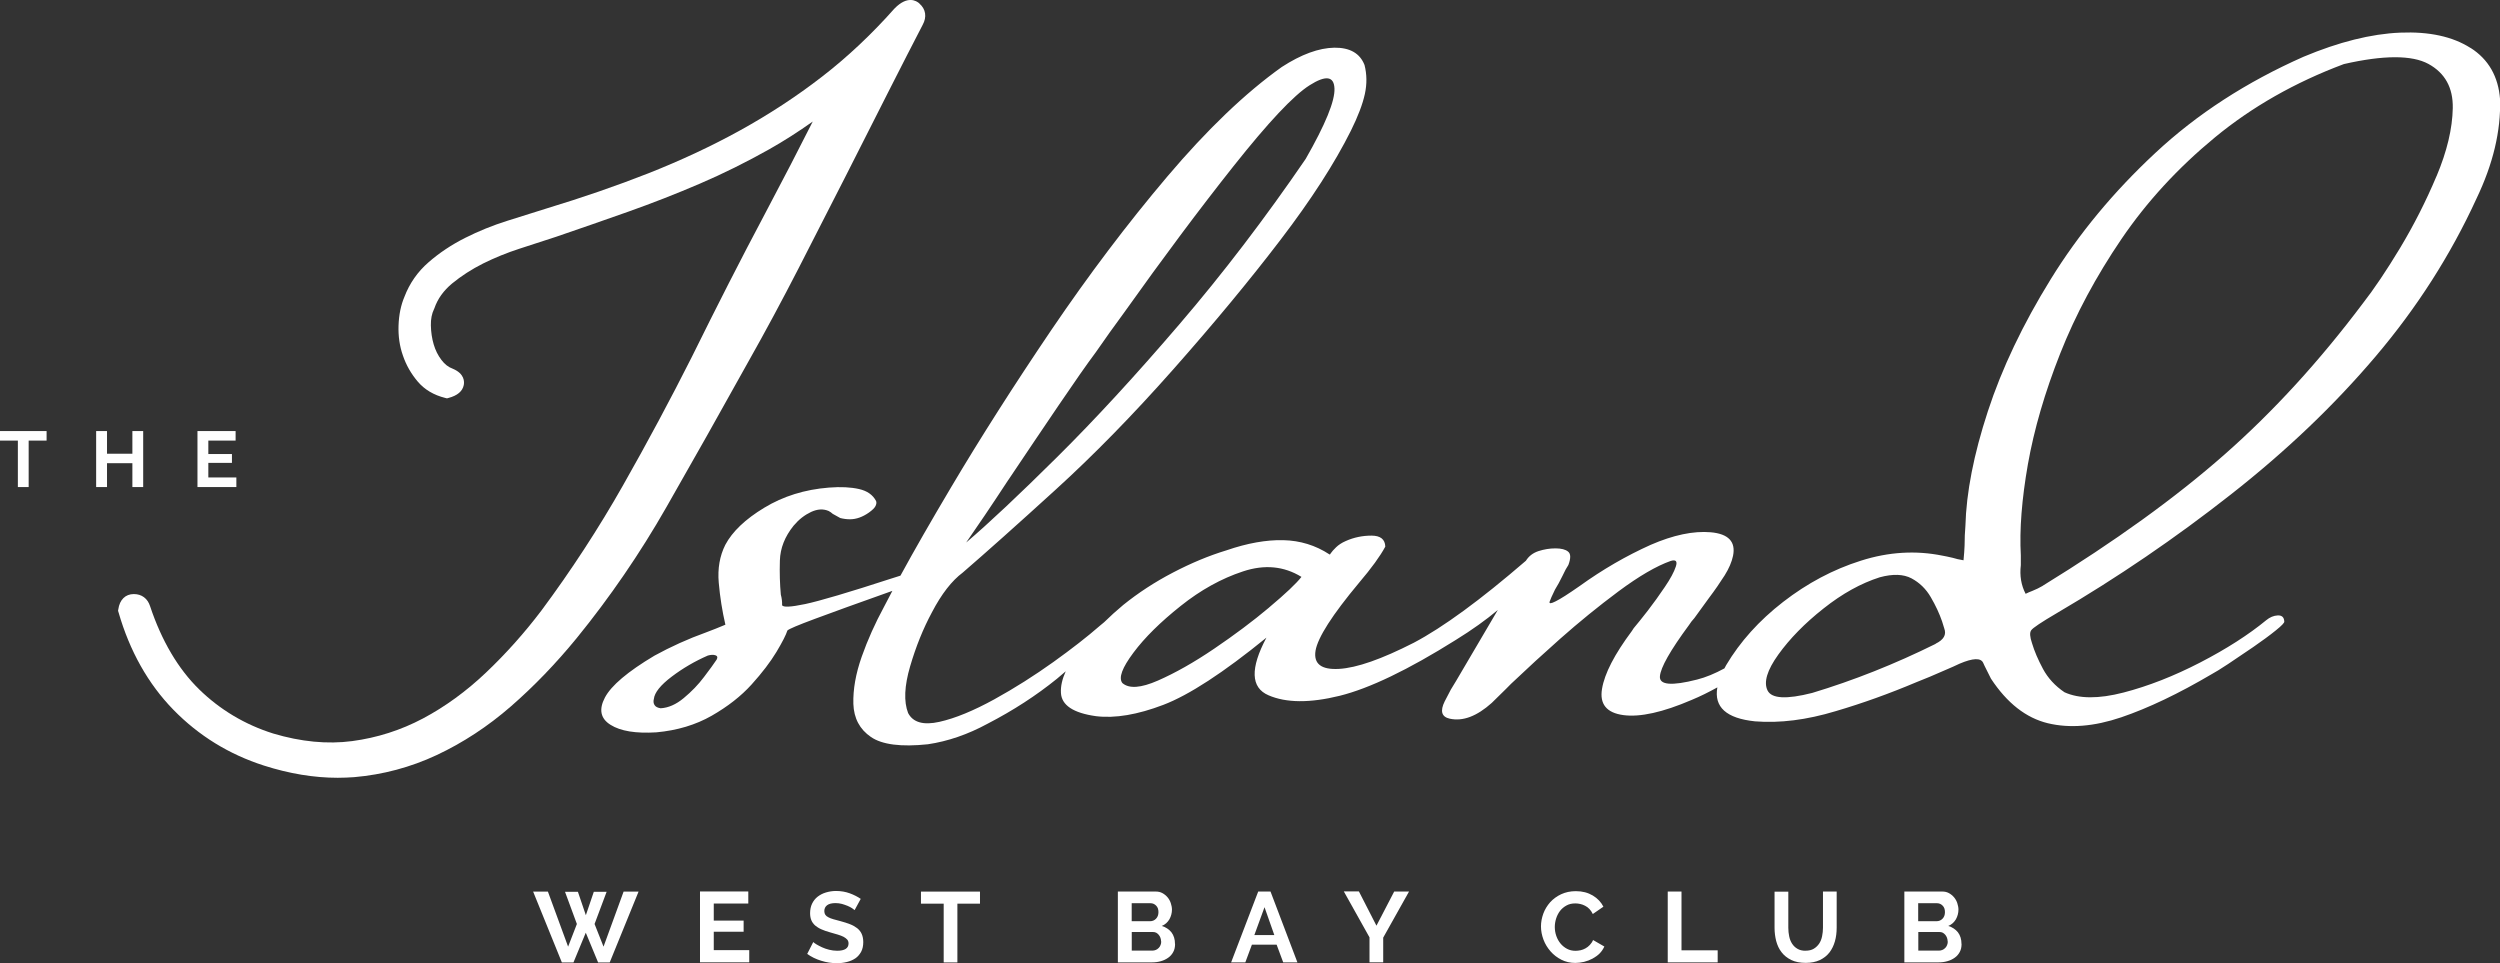 <?xml version="1.0" encoding="UTF-8"?>
<svg id="Layer_1" data-name="Layer 1" xmlns="http://www.w3.org/2000/svg" viewBox="0 0 396 152.59">
  <rect x="0" y="0" width="396" height="152.59" fill="#333333" stroke="none"/>
  <defs>
    <style>
      .cls-1 {
        fill: #fff;
        stroke-width: 0px;
      }
    </style>
  </defs>
  <g>
    <path class="cls-1" d="M89.54,141.26h2l1.26,3.71,1.26-3.71h2.03l-1.91,5.1,1.42,3.59,3.18-8.72h2.37l-4.57,11.22h-1.84l-1.95-4.71-1.95,4.71h-1.84l-4.55-11.22h2.34l3.2,8.72,1.39-3.59-1.88-5.1Z"/>
    <path class="cls-1" d="M118.68,150.52v1.91h-7.8v-11.22h7.65v1.91h-5.47v2.7h4.73v1.77h-4.73v2.91h5.62v.03Z"/>
    <path class="cls-1" d="M135.37,144.16c-.07-.07-.21-.17-.4-.3-.2-.13-.43-.25-.71-.37-.28-.11-.58-.22-.9-.31-.32-.08-.66-.13-1-.13-.6,0-1.05.11-1.35.34-.29.22-.44.54-.44.93,0,.24.06.43.16.58.1.15.26.29.49.4.21.11.47.22.8.31.32.09.7.2,1.11.3.55.15,1.04.3,1.5.48.45.17.82.39,1.14.63.31.25.56.55.72.91.16.36.25.79.25,1.3,0,.6-.11,1.11-.34,1.54-.24.43-.54.78-.91,1.03-.39.26-.82.45-1.34.58-.51.13-1.02.19-1.58.19-.85,0-1.69-.13-2.5-.39-.82-.25-1.56-.61-2.21-1.08l.96-1.88c.09.09.26.22.51.37.24.15.55.3.88.46s.71.28,1.13.39c.4.1.84.16,1.26.16,1.2,0,1.81-.39,1.81-1.16,0-.24-.07-.45-.21-.61-.14-.16-.34-.31-.58-.44-.25-.13-.56-.24-.91-.35-.36-.1-.76-.22-1.21-.35-.54-.15-1.01-.31-1.4-.49-.4-.17-.72-.39-.99-.61-.26-.24-.46-.51-.59-.82-.13-.31-.2-.69-.2-1.11,0-.56.1-1.08.31-1.51.21-.44.5-.81.88-1.11.39-.3.81-.52,1.31-.67.5-.15,1.04-.24,1.6-.24.79,0,1.52.13,2.18.37.66.24,1.24.54,1.74.88l-.96,1.77h0Z"/>
    <path class="cls-1" d="M155.25,143.14h-3.6v9.31h-2.17v-9.31h-3.6v-1.91h9.35v1.91h0Z"/>
    <path class="cls-1" d="M186.13,149.55c0,.47-.09.89-.29,1.25-.19.36-.45.66-.79.9-.34.24-.72.43-1.16.55-.44.13-.9.19-1.4.19h-5.42v-11.22h6.01c.4,0,.74.08,1.05.25.31.17.58.39.81.66.22.26.4.58.51.91.11.35.19.69.19,1.03,0,.55-.14,1.06-.4,1.54-.28.47-.67.84-1.21,1.06.64.19,1.15.54,1.53,1.01.37.49.56,1.1.56,1.84h.02ZM179.26,143.09v2.83h2.91c.37,0,.69-.13.94-.39s.39-.6.39-1.04-.11-.78-.36-1.03c-.24-.25-.54-.39-.88-.39h-3,0v.02ZM183.92,149.14c0-.2-.04-.39-.1-.58-.07-.19-.16-.35-.28-.49-.11-.14-.25-.24-.4-.33-.15-.08-.34-.11-.52-.11h-3.35v2.95h3.25c.2,0,.39-.04.56-.11.17-.07.32-.17.45-.31.13-.13.24-.29.3-.46.07-.17.11-.37.11-.56h0Z"/>
    <path class="cls-1" d="M199.33,141.22h1.92l4.26,11.22h-2.25l-1.04-2.8h-3.92l-1.04,2.8h-2.25l4.29-11.22h.02ZM201.85,148.11l-1.55-4.41-1.61,4.41h3.16Z"/>
    <path class="cls-1" d="M215.26,141.22l2.77,5.41,2.81-5.41h2.35l-4.09,7.3v3.91h-2.17v-3.95l-4.07-7.28h2.38v.02Z"/>
    <path class="cls-1" d="M244.09,146.75c0-.69.13-1.36.37-2.03.24-.66.61-1.26,1.08-1.8.48-.52,1.05-.95,1.74-1.27.69-.32,1.46-.49,2.34-.49,1.04,0,1.92.24,2.68.69.75.45,1.31,1.04,1.68,1.77l-1.68,1.16c-.15-.31-.33-.58-.54-.8-.21-.22-.44-.39-.69-.51-.24-.13-.5-.22-.76-.28-.26-.06-.52-.09-.78-.09-.55,0-1.02.11-1.42.34-.4.22-.74.51-1.01.86-.26.35-.47.75-.61,1.2-.14.45-.21.89-.21,1.33,0,.5.08.97.24,1.43.16.46.39.86.67,1.2.29.35.64.63,1.04.84.4.21.85.31,1.34.31.25,0,.52-.04.79-.09.26-.06.54-.16.78-.3.25-.14.48-.31.69-.54.21-.22.39-.48.51-.78l1.79,1.03c-.19.41-.44.79-.76,1.11-.33.32-.71.59-1.12.81-.41.22-.86.39-1.34.51-.48.11-.94.17-1.39.17-.8,0-1.53-.17-2.2-.51-.67-.34-1.24-.78-1.71-1.32-.48-.55-.86-1.16-1.12-1.85-.26-.7-.4-1.39-.4-2.11h.05-.04Z"/>
    <path class="cls-1" d="M264.17,152.44v-11.22h2.18v9.31h5.73v1.91h-7.92Z"/>
    <path class="cls-1" d="M286,150.59c.52,0,.95-.1,1.3-.31.35-.21.64-.49.86-.82.22-.34.37-.71.46-1.16.09-.44.14-.89.14-1.35v-5.73h2.17v5.73c0,.76-.09,1.49-.28,2.16-.19.67-.48,1.26-.87,1.77-.4.51-.9.9-1.53,1.2-.63.29-1.36.44-2.23.44s-1.66-.15-2.29-.46c-.62-.31-1.14-.71-1.53-1.23-.4-.51-.67-1.1-.85-1.77-.17-.67-.26-1.38-.26-2.1v-5.72h2.18v5.72c0,.48.05.93.14,1.36.09.44.24.82.46,1.16.22.34.5.61.85.81.35.21.78.31,1.29.31v-.02Z"/>
    <path class="cls-1" d="M310.71,149.55c0,.47-.09.89-.29,1.25-.19.36-.45.66-.79.9-.34.24-.72.43-1.16.55-.44.13-.9.19-1.4.19h-5.42v-11.22h6.01c.4,0,.74.08,1.05.25.31.17.58.39.81.66.22.26.4.58.51.91.11.35.19.69.19,1.03,0,.55-.14,1.06-.4,1.54-.28.47-.67.84-1.21,1.06.64.19,1.15.54,1.53,1.01.37.49.56,1.1.56,1.84h.02ZM303.84,143.09v2.83h2.91c.37,0,.69-.13.94-.39.25-.25.39-.6.39-1.04s-.11-.78-.36-1.03c-.24-.25-.54-.39-.89-.39h-3,0v.02ZM308.51,149.14c0-.2-.04-.39-.1-.58-.07-.19-.16-.35-.28-.49-.11-.14-.25-.24-.4-.33-.15-.08-.34-.11-.52-.11h-3.35v2.95h3.25c.2,0,.39-.04.56-.11.17-.07.32-.17.45-.31.13-.13.24-.29.3-.46.07-.17.11-.37.11-.56h0Z"/>
  </g>
  <g>
    <path class="cls-1" d="M173.58,55.77s0,.01-.01.02h0v-.02Z"/>
    <path class="cls-1" d="M391.32,7.59c-2.82-1.8-6.53-2.61-11.13-2.42-4.59.19-9.7,1.47-15.31,3.82-9.03,4-16.86,9.06-23.48,15.24-6.62,6.16-12.14,12.83-16.56,19.99-4.42,7.15-7.75,14.14-9.97,20.95-2.23,6.81-3.41,12.85-3.55,18.14-.08.94-.13,1.96-.13,3.1-.03.69-.08,1.46-.17,2.34-.69-.12-1.25-.24-1.7-.39-.72-.17-1.27-.28-1.61-.34-4.23-.86-8.54-.61-12.94.79-4.41,1.39-8.51,3.58-12.32,6.53-3.82,2.96-6.82,6.3-9.04,10.04-.1.17-.17.33-.26.49-1.49.81-2.94,1.42-4.33,1.77-4.03,1.03-6,.87-5.89-.51.1-1.38,1.63-4.09,4.61-8.13.22-.36.51-.73.85-1.1.85-1.19,1.6-2.22,2.25-3.1,1.02-1.35,1.86-2.58,2.55-3.67.68-1.09,1.12-2.12,1.32-3.08.46-2.24-.72-3.49-3.52-3.74-2.77-.24-5.95.44-9.52,1.99-3.85,1.73-7.61,3.9-11.26,6.53-1.79,1.25-3.05,2.05-3.8,2.42-.74.38-1.06.39-.95.05.1-.33.4-.97.85-1.91.39-.63.78-1.33,1.17-2.14.37-.81.7-1.39.95-1.76.4-1.07.39-1.78-.05-2.12-.41-.34-1.08-.51-2-.51s-1.8.15-2.68.43c-.88.29-1.54.8-2,1.53-7.22,6.23-13.15,10.56-17.76,12.99-5.08,2.59-9.03,3.98-11.84,4.14-2.81.16-4.06-.8-3.72-2.89.35-2.07,2.64-5.66,6.89-10.75,1.98-2.33,3.36-4.23,4.16-5.73-.04-1.16-.77-1.74-2.19-1.74s-2.79.28-4.06.85c-.65.28-1.17.63-1.55,1-.39.37-.67.7-.84.95-.08.17-.15.23-.21.17-2.2-1.44-4.64-2.19-7.32-2.25-2.68-.06-5.68.47-8.99,1.61-2.77.84-5.6,2.02-8.47,3.52-2.88,1.5-5.51,3.22-7.89,5.14-1.06.88-2.07,1.8-3.03,2.74-.24.19-.48.38-.75.62v.02h-.02c-1.87,1.63-4.3,3.53-7.27,5.66-2.97,2.12-6.09,4.11-9.36,5.91-3.28,1.8-6.18,3-8.69,3.56-2.51.56-4.17.1-4.95-1.4-.7-1.82-.59-4.28.32-7.39.91-3.11,2.06-5.97,3.46-8.57,1.51-2.89,3.13-4.98,4.87-6.28,3.74-3.23,8.64-7.6,14.7-13.12,6.06-5.51,12.3-11.89,18.71-19.14,6.41-7.25,12.05-14.06,16.92-20.44,4.87-6.37,8.59-12.15,11.16-17.3,1.12-2.26,1.86-4.2,2.21-5.81.35-1.61.32-3.14-.05-4.59-.72-1.86-2.32-2.77-4.77-2.75-2.46.04-5.24,1.05-8.34,3.06-5.76,4.1-11.8,9.88-18.13,17.35-6.33,7.47-12.45,15.58-18.38,24.32-5.91,8.74-11.2,17.03-15.85,24.87-3.2,5.39-5.88,10.06-8.04,14.03-.43.14-.87.28-1.33.42-6.87,2.24-11.47,3.59-13.76,4.08-2.31.48-3.52.54-3.66.17.02-.53-.04-1.08-.2-1.66-.15-1.65-.21-3.45-.15-5.41.06-1.96.78-3.78,2.17-5.51.83-.99,1.75-1.7,2.77-2.18,1.02-.47,1.94-.52,2.79-.15.24.12.45.28.64.45.35.21.74.42,1.19.66.5.13,1.01.2,1.54.2,1,0,2-.36,3-1.06.56-.4.91-.75,1.05-1.04.14-.29.18-.55.09-.79-.52-.99-1.42-1.61-2.7-1.9-1.28-.29-2.86-.38-4.76-.23-3.83.3-7.25,1.37-10.25,3.19-3,1.81-5.06,3.78-6.17,5.87-.89,1.77-1.24,3.77-1.04,6.03.2,2.27.55,4.47,1.05,6.63-1.04.43-2.05.85-3.04,1.21-2.89,1.04-5.62,2.28-8.19,3.69-4.25,2.53-6.85,4.74-7.85,6.63-1,1.9-.7,3.34.89,4.33,1.59,1,4,1.39,7.25,1.19,3.3-.3,6.23-1.18,8.77-2.63,2.53-1.45,4.65-3.1,6.32-4.95,1.68-1.86,2.98-3.57,3.94-5.16.95-1.59,1.53-2.73,1.73-3.39.23-.24,1.68-.85,4.34-1.84,2.66-.99,6.76-2.48,12.29-4.44-.47.89-.93,1.75-1.34,2.56-1.38,2.55-2.57,5.18-3.52,7.88s-1.38,5.18-1.32,7.46c.08,2.28,1,4.03,2.79,5.25,1.77,1.21,4.77,1.6,9.01,1.15,3.18-.47,6.34-1.56,9.47-3.26,4.06-2.1,7.71-4.47,10.97-7.11.48-.39.93-.8,1.4-1.19-.56,1.23-.82,2.37-.76,3.42.1,1.96,1.97,3.19,5.56,3.69,3.03.37,6.58-.24,10.65-1.79,4.07-1.55,9.52-5.1,16.34-10.65-2.59,4.87-2.49,7.92.33,9.13,2.81,1.22,6.57,1.24,11.28.08,4.7-1.17,10.82-4.1,18.36-8.83,2.62-1.62,4.84-3.21,6.68-4.76-2.18,3.73-4.38,7.46-6.59,11.21l-.85,1.4c-.41.78-.73,1.41-.97,1.86-.77,1.55-.49,2.47.81,2.75,2.08.45,4.28-.39,6.64-2.5l2.25-2.21c.54-.56,1.09-1.1,1.66-1.61,1.69-1.61,3.99-3.73,6.94-6.35,2.95-2.61,6.03-5.12,9.24-7.51,3.21-2.38,5.97-4,8.26-4.81.82-.25,1.09.04.81.89-.28.86-.86,1.94-1.74,3.23-.88,1.3-1.78,2.57-2.72,3.78-.94,1.21-1.68,2.12-2.21,2.75l-.3.46c-2.75,3.69-4.32,6.73-4.72,9.15-.41,2.42.73,3.8,3.37,4.16,2.65.36,6.26-.44,10.82-2.4,1.38-.57,2.74-1.25,4.08-1.99-.56,3.12,1.42,4.91,5.97,5.38,3.92.31,8.16-.22,12.76-1.61,4.25-1.25,8.51-2.78,12.79-4.59,1.27-.49,2.82-1.14,4.67-1.96.85-.36,1.57-.68,2.17-.97,2.14-.91,3.38-.95,3.75-.13.06.1.12.26.21.46.33.69.68,1.35,1.02,2.04,2.55,3.87,5.55,6.22,9.01,7.06,3.46.83,7.33.52,11.63-.94,4.29-1.46,9.07-3.74,14.35-6.85.48-.25,1.34-.78,2.57-1.59,1.22-.82,2.56-1.71,3.97-2.68,1.41-.98,2.61-1.85,3.57-2.63.96-.77,1.41-1.25,1.36-1.42-.03-.67-.37-.99-1.02-.97-.67.03-1.27.29-1.84.76h0s0,0,0,0c-2.81,2.31-6.3,4.55-10.46,6.7-4.16,2.15-8.21,3.74-12.15,4.76-3.94,1.02-7.05,1-9.35-.05-1.48-1-2.61-2.23-3.4-3.69-.79-1.48-1.37-2.83-1.74-4.08-.34-1-.39-1.67-.13-2.04.24-.37,1.62-1.29,4.11-2.75,9.58-5.62,18.75-11.87,27.51-18.76,8.75-6.86,16.41-14.17,22.95-21.89,6.55-7.72,11.86-16.04,15.95-24.95,2.65-5.52,3.89-10.76,3.75-15.75-.27-3.62-1.84-6.35-4.67-8.15ZM159.73,76.01c2.73-4.08,5.38-8,7.94-11.78,2.55-3.76,4.52-6.58,5.91-8.44h0c1.45-2.1,2.96-4.21,4.52-6.33,6.12-8.6,11.88-16.32,17.29-23.14,5.51-6.94,9.52-11.22,12.06-12.82,2.54-1.61,3.85-1.45,3.93.51.09,1.96-1.42,5.67-4.56,11.16-6.43,9.4-13.09,18.13-20,26.19-6.9,8.06-13.34,15.06-19.33,21-5.99,5.94-10.8,10.47-14.45,13.58,1.7-2.44,3.94-5.74,6.69-9.94ZM113.51,104.49c-.4.62-1.07,1.52-1.99,2.74-.91,1.22-1.98,2.32-3.21,3.34-1.22,1.02-2.45,1.55-3.66,1.62-.48-.07-.81-.24-.97-.51-.17-.26-.21-.59-.11-.96.11-1.02,1.06-2.2,2.83-3.54,1.77-1.34,3.68-2.45,5.72-3.34.47-.13.86-.15,1.19-.05.33.1.4.34.2.71ZM201.04,96.22c-2.59,2.18-5.5,4.35-8.71,6.53s-6.18,3.85-8.91,5.05c-2.71,1.19-4.59,1.32-5.64.39-.63-.82-.03-2.42,1.76-4.81,1.79-2.4,4.28-4.85,7.47-7.39,3.18-2.54,6.48-4.36,9.88-5.48,3.4-1.13,6.48-.84,9.26.87-.82,1.05-2.52,2.66-5.12,4.84ZM306.6,101.99h0s0,0,0,0c-6.46,3.2-12.98,5.79-19.55,7.77-4.08,1.04-6.43.91-7.07-.39-.64-1.3-.08-3.2,1.71-5.69,1.79-2.49,4.16-4.93,7.15-7.29,2.97-2.36,5.94-4,8.92-4.95,2.07-.56,3.75-.5,5.02.17,1.27.68,2.3,1.67,3.06,2.99.77,1.32,1.36,2.59,1.79,3.84.14.47.25.85.34,1.1.38,1-.08,1.79-1.36,2.42ZM385.94,27.91c-1.66,3.95-3.58,7.73-5.76,11.36-2.19,3.63-4.16,6.55-5.91,8.79-6.87,9.14-14.16,17.12-21.9,23.93-7.74,6.82-17.34,13.75-28.81,20.8h.02c-.54.31-1.09.59-1.66.81-.37.14-.73.29-1.06.46-.71-1.35-.96-2.88-.76-4.54v-1.53c-.23-4.1.15-8.91,1.12-14.45.98-5.53,2.68-11.38,5.12-17.55,2.44-6.18,5.68-12.21,9.7-18.13,4.02-5.91,8.95-11.27,14.81-16.1,5.85-4.82,12.65-8.7,20.42-11.61,6.31-1.44,10.79-1.44,13.4-.02,2.62,1.44,3.91,3.76,3.85,7-.06,3.24-.91,6.83-2.57,10.78Z"/>
    <path class="cls-1" d="M118.51,57.34c2.74-4.85,5.42-9.85,8-14.87,2.49-4.84,5.01-9.78,7.49-14.66l6.7-13.23c2.05-4.05,3.89-7.63,5.45-10.64.69-1.26.5-2.49-.51-3.37h0v-.02c-.5-.45-1.91-1.29-3.94.79l-.04.04c-3.57,4.03-7.42,7.65-11.43,10.75-4.04,3.13-8.4,5.98-12.96,8.5-4.59,2.54-9.49,4.81-14.54,6.81-5.06,1.99-10.46,3.85-16.06,5.55l-6.3,1.98c-2.33.73-4.59,1.65-6.71,2.72-2.16,1.09-4.1,2.39-5.76,3.84-1.75,1.51-3.04,3.38-3.84,5.49-.56,1.32-.87,2.84-.93,4.53-.06,1.69.17,3.3.7,4.79.51,1.5,1.3,2.87,2.33,4.09,1.09,1.29,2.56,2.15,4.36,2.6l.28.07.26-.07c1.39-.37,2.2-1.05,2.4-2.03.1-.51.16-1.79-1.73-2.59-.7-.25-1.29-.71-1.8-1.39-.56-.73-.96-1.55-1.23-2.46-.28-.95-.43-1.97-.45-3.03-.02-.99.15-1.86.51-2.59l.05-.11c.51-1.49,1.45-2.8,2.81-3.93,1.45-1.19,3.11-2.26,4.9-3.16,1.84-.91,3.77-1.7,5.75-2.34,2.05-.66,3.99-1.29,5.81-1.89,3.81-1.3,7.65-2.64,11.44-3.98,3.81-1.35,7.62-2.84,11.32-4.43,3.71-1.59,7.41-3.43,11-5.45,2.32-1.31,4.62-2.78,6.9-4.4-2.17,4.31-4.7,9.19-7.56,14.59-3.78,7.11-7.67,14.75-11.6,22.71-3.35,6.65-7.01,13.49-10.9,20.34-3.86,6.81-8.21,13.48-12.92,19.82-2.65,3.5-5.59,6.8-8.75,9.8-3.13,2.98-6.5,5.43-10.02,7.3-3.49,1.85-7.27,3.06-11.21,3.58-3.92.52-8.12.11-12.5-1.2-4.46-1.4-8.42-3.76-11.74-7-3.31-3.24-5.94-7.68-7.77-13.18-.39-1.21-1.32-1.91-2.57-1.91-1.34,0-2.25.9-2.46,2.42l-.04.23.07.22c1.77,6.16,4.7,11.36,8.7,15.46,4,4.1,8.81,7.06,14.32,8.83,4.02,1.29,7.95,1.94,11.71,1.94.88,0,1.75-.04,2.61-.1,4.51-.39,8.91-1.55,13.07-3.5,4.14-1.94,8.1-4.53,11.75-7.71,3.63-3.16,7.14-6.8,10.41-10.8,5.26-6.46,10.04-13.43,14.21-20.74,4.25-7.43,8.6-15.15,12.95-22.99Z"/>
  </g>
  <g>
    <path class="cls-1" d="M7.38,69.79h-2.84v7.36h-1.71v-7.36H0v-1.51h7.38v1.51Z"/>
    <path class="cls-1" d="M22.68,68.28v8.87h-1.71v-3.78h-4.02v3.78h-1.72v-8.87h1.72v3.59h4.02v-3.59h1.71Z"/>
    <path class="cls-1" d="M37.44,75.64v1.51h-6.16v-8.87h6.04v1.51h-4.32v2.13h3.74v1.4h-3.74v2.31h4.44Z"/>
  </g>
</svg>